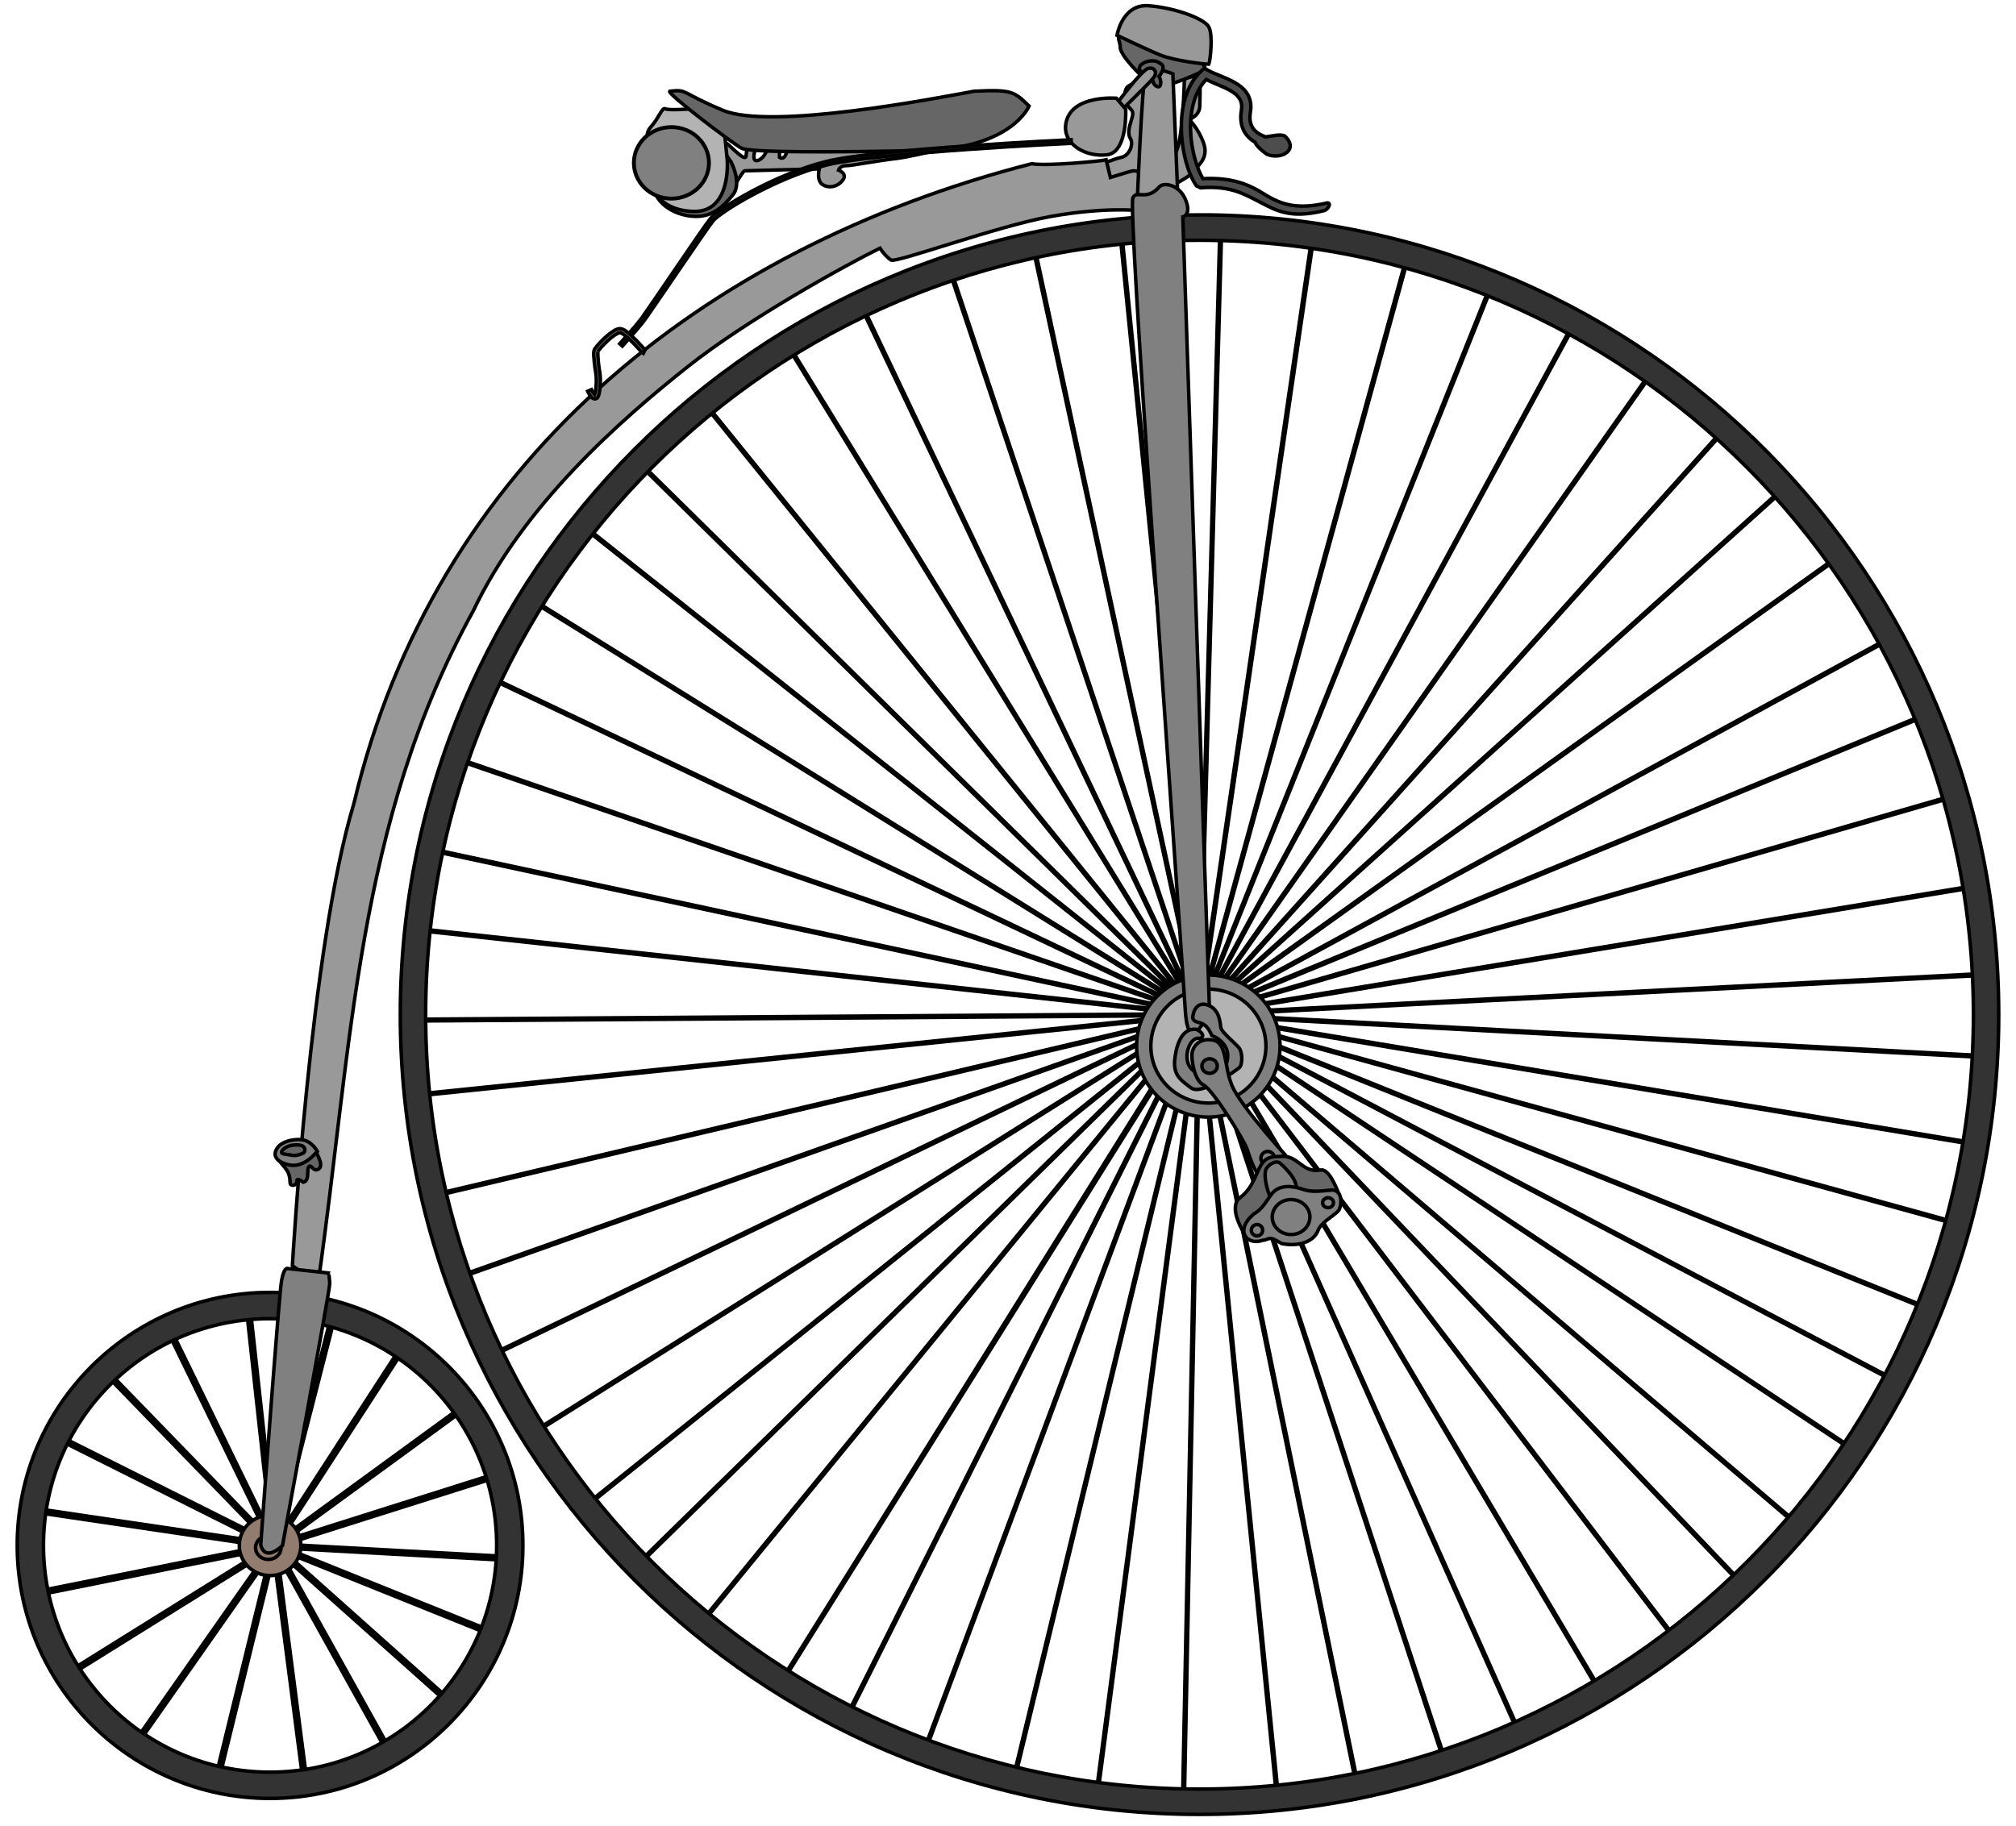 <svg width="117" height="106" viewBox="0 0 117 106" fill="none" xmlns="http://www.w3.org/2000/svg">
<path fill-rule="evenodd" clip-rule="evenodd" d="M70.695 13.246L71.004 13.251L69.81 56.356L76.041 13.689L76.35 13.735L70.119 56.402L81.548 14.824L81.848 14.907L70.469 56.31L86.434 16.452L86.719 16.568L70.731 56.48L91.231 18.694L91.503 18.842L70.985 56.665L95.757 21.485L96.011 21.665L71.239 56.84L99.97 24.82L100.2 25.028L71.686 56.808L103.422 28.253L103.629 28.483L71.764 57.154L106.611 32.197L106.791 32.45L71.741 57.555L109.597 36.934L109.745 37.207L72.216 57.647L111.722 41.354L111.837 41.645L72.257 57.97L113.381 46.059L113.469 46.355L72.16 58.321L114.589 51.309L114.64 51.613L72.354 58.602L115.156 56.411L115.17 56.72L72.543 58.902L115.165 61.181L115.151 61.49L72.349 59.202L114.626 66.251L114.575 66.555L72.52 59.548L113.626 70.882L113.543 71.182L72.188 59.774L111.971 75.832L111.856 76.118L72.395 60.198L110.049 80.021L109.906 80.293L72.165 60.425L107.676 84.058L107.505 84.316L71.713 60.498L104.431 88.394L104.233 88.629L71.787 60.969L101.205 91.835L100.979 92.047L71.427 61.047L97.393 95.115L97.149 95.304L71.086 61.107L93.006 98.1L92.739 98.257L70.814 61.255L88.314 100.549L88.033 100.674L70.699 61.753L84.01 102.229L83.715 102.325L70.289 61.499L78.921 103.603L78.617 103.668L70.045 61.864L74.299 104.328L73.99 104.355L69.699 61.49L68.837 104.563L68.528 104.558L69.386 61.684L63.809 104.199L63.505 104.162L69.068 61.73L58.988 103.318L58.689 103.244L68.842 61.361L53.78 101.74L53.495 101.629L68.446 61.541L49.273 99.789L48.996 99.65L67.98 61.772L45.498 97.68L45.236 97.514L67.985 61.103L40.802 94.327L40.562 94.133L67.68 60.992L37.101 90.959L36.885 90.738L67.307 60.928L34.073 87.559L33.88 87.319L67.399 60.457L31.031 83.306L30.866 83.043L67.187 60.231L28.547 78.84L28.414 78.559L66.952 60L26.644 74.301L26.538 74.006L66.869 59.705L25.229 69.545L25.155 69.245L67.252 59.295L24.224 63.723L24.192 63.414L66.358 59.078L23.971 59.373V59.064L66.915 58.764L24.22 54.114L24.256 53.805L66.63 58.423L24.952 49.473L25.017 49.169L67.137 58.215L26.404 44.187L26.506 43.891L67.054 57.864L28.317 39.449L28.451 39.167L67.169 57.574L30.75 34.947L30.912 34.684L67.404 57.357L33.737 30.661L33.93 30.416L67.464 57.016L36.972 26.975L37.189 26.754L67.754 56.873L40.756 23.511L40.996 23.317L68.215 56.947L45.568 20.078L45.83 19.917L68.215 56.361L49.821 17.744L50.103 17.61L68.653 56.564L54.96 15.645L55.255 15.548L68.87 56.255L59.822 14.289L60.127 14.224L69.169 56.199L64.888 13.477L65.196 13.445L69.506 56.467L70.695 13.246L70.695 13.246Z" fill="black"/>
<path fill-rule="evenodd" clip-rule="evenodd" d="M70.214 12.476C95.543 12.797 115.998 33.474 115.998 58.902C115.998 84.531 95.219 105.329 69.615 105.329C44.011 105.329 23.232 84.531 23.232 58.902C23.232 33.274 44.011 12.476 69.615 12.476C69.815 12.476 70.015 12.474 70.214 12.476ZM69.615 13.948C44.824 13.948 24.703 34.088 24.703 58.902C24.703 83.717 44.824 103.857 69.615 103.857C94.407 103.857 114.528 83.717 114.528 58.902C114.528 34.088 94.407 13.948 69.615 13.948Z" fill="#333333" stroke="black" stroke-width="0.204"/>
<path d="M15.924 89.73L2.07 87.681" stroke="black" stroke-width="0.428"/>
<path d="M15.924 89.73L3.402 83.454" stroke="black" stroke-width="0.428"/>
<path d="M15.924 89.73L6.172 79.671" stroke="black" stroke-width="0.428"/>
<path d="M15.924 89.73L9.779 77.135" stroke="black" stroke-width="0.428"/>
<path d="M15.924 89.73L14.394 75.797" stroke="black" stroke-width="0.428"/>
<path d="M15.923 89.731L19.4 76.152" stroke="black" stroke-width="0.428"/>
<path d="M15.922 89.73L23.545 77.972" stroke="black" stroke-width="0.428"/>
<path d="M15.922 89.73L27.24 81.476" stroke="black" stroke-width="0.428"/>
<path d="M15.923 89.73L29.275 85.504" stroke="black" stroke-width="0.428"/>
<path d="M15.923 89.73L28.916 94.96" stroke="black" stroke-width="0.428"/>
<path d="M15.923 89.73L26.375 99.06" stroke="black" stroke-width="0.428"/>
<path d="M15.925 89.73L22.742 101.974" stroke="black" stroke-width="0.428"/>
<path d="M15.924 89.73L17.73 103.63" stroke="black" stroke-width="0.428"/>
<path d="M15.924 89.73L12.585 103.343" stroke="black" stroke-width="0.428"/>
<path d="M15.924 89.73L7.878 101.203" stroke="black" stroke-width="0.428"/>
<path d="M15.924 89.73L4.035 97.137" stroke="black" stroke-width="0.428"/>
<path d="M15.924 89.73L2.193 92.487" stroke="black" stroke-width="0.428"/>
<path d="M15.923 89.73L29.906 90.495" stroke="black" stroke-width="0.428"/>
<path fill-rule="evenodd" clip-rule="evenodd" d="M15.862 75.027C23.87 75.128 30.347 81.674 30.347 89.712C30.347 97.813 23.765 104.401 15.671 104.401C7.577 104.401 1 97.813 1 89.712C1 81.61 7.577 75.027 15.671 75.027C15.728 75.027 15.792 75.026 15.862 75.027ZM15.671 76.551C8.406 76.551 2.523 82.439 2.523 89.712C2.523 96.984 8.406 102.877 15.671 102.877C22.937 102.877 28.824 96.984 28.824 89.712C28.824 82.439 22.937 76.551 15.671 76.551Z" fill="#333333" stroke="black" stroke-width="0.206"/>
<path fill-rule="evenodd" clip-rule="evenodd" d="M56.931 8.088C56.931 8.088 53.244 9.057 51.978 9.206C50.712 9.355 49.483 9.616 49.11 9.616C48.738 9.616 48.663 9.877 48.663 9.877C48.663 9.877 49.185 10.064 48.924 10.437C48.663 10.809 48.179 10.959 47.769 10.735C47.36 10.511 47.546 9.803 47.546 9.803C47.546 9.803 43.374 9.915 43.225 9.915C43.077 9.915 42.518 11.108 42.257 11.108C41.996 11.108 41.363 8.349 41.363 8.349C41.363 8.349 41.959 8.125 42.257 8.386C42.555 8.647 43.263 9.393 43.3 9.057C43.337 8.722 43.412 7.976 43.412 7.976L43.859 8.573C43.859 8.573 43.561 9.43 43.97 9.318C44.38 9.206 44.641 8.535 44.641 8.163C44.641 7.79 45.237 8.647 45.237 8.647V9.132C45.237 9.132 45.535 9.393 45.684 8.722C45.833 8.051 56.931 8.051 56.931 8.088V8.088Z" fill="#999999" stroke="black" stroke-width="0.204"/>
<path fill-rule="evenodd" clip-rule="evenodd" d="M68.066 10.772C68.066 10.772 69.406 10.027 69.406 9.84C69.406 9.654 70.189 9.244 69.853 8.312C69.518 7.38 68.997 6.932 68.997 6.932C68.997 6.932 69.63 6.746 69.63 6.149C69.63 5.553 69.742 4.435 69.406 4.435C69.071 4.435 68.736 4.584 68.736 4.584C68.736 4.584 68.661 8.274 68.215 8.871C67.768 9.467 67.395 9.877 67.097 9.877C66.799 9.877 66.389 7.976 66.389 7.305C66.389 6.634 66.464 4.435 66.464 4.435C66.464 4.435 65.794 4.807 65.496 4.994C65.198 5.18 65.235 5.851 65.458 6.149C65.682 6.448 65.831 6.41 65.682 6.895C65.533 7.38 65.421 7.752 65.607 8.051C65.794 8.349 65.57 9.02 65.086 9.132C64.602 9.244 64.006 9.505 64.006 9.505L64.527 11.331C64.527 11.331 64.639 11.741 64.937 11.22C65.235 10.697 65.347 10.325 65.905 10.325C66.464 10.325 66.837 10.959 67.134 10.959C67.432 10.959 67.916 10.847 68.066 10.772H68.066Z" fill="#999999" stroke="black" stroke-width="0.204"/>
<path fill-rule="evenodd" clip-rule="evenodd" d="M65.962 60.726C65.961 61.267 66.069 61.804 66.278 62.304C66.487 62.804 66.794 63.259 67.18 63.642C67.567 64.025 68.026 64.329 68.531 64.536C69.037 64.743 69.578 64.85 70.125 64.85C70.672 64.85 71.214 64.743 71.719 64.536C72.225 64.329 72.684 64.025 73.07 63.642C73.457 63.259 73.764 62.804 73.973 62.304C74.182 61.804 74.289 61.267 74.289 60.726C74.289 60.185 74.182 59.648 73.973 59.148C73.764 58.648 73.457 58.193 73.07 57.81C72.684 57.427 72.225 57.123 71.719 56.916C71.214 56.709 70.672 56.602 70.125 56.602C69.578 56.602 69.037 56.709 68.531 56.916C68.026 57.123 67.567 57.427 67.18 57.81C66.794 58.193 66.487 58.648 66.278 59.148C66.069 59.648 65.961 60.185 65.962 60.726Z" fill="#808080" stroke="black" stroke-width="0.204"/>
<path fill-rule="evenodd" clip-rule="evenodd" d="M66.79 60.726C66.79 61.16 66.876 61.59 67.043 61.992C67.211 62.393 67.457 62.757 67.767 63.065C68.077 63.372 68.446 63.615 68.851 63.782C69.256 63.948 69.691 64.034 70.129 64.034C70.568 64.034 71.002 63.948 71.408 63.782C71.813 63.615 72.181 63.372 72.491 63.065C72.802 62.757 73.047 62.393 73.215 61.992C73.383 61.59 73.469 61.16 73.469 60.726C73.469 60.292 73.383 59.862 73.215 59.46C73.047 59.059 72.802 58.694 72.491 58.387C72.181 58.08 71.813 57.836 71.408 57.67C71.002 57.504 70.568 57.418 70.129 57.418C69.691 57.418 69.256 57.504 68.851 57.67C68.446 57.836 68.077 58.08 67.767 58.387C67.457 58.694 67.211 59.059 67.043 59.46C66.876 59.862 66.79 60.292 66.79 60.726Z" fill="#B3B3B3" stroke="black" stroke-width="0.204"/>
<path fill-rule="evenodd" clip-rule="evenodd" d="M69.818 3.652C69.744 3.875 70.377 3.913 69.222 4.397C68.068 4.882 67.249 5.18 66.727 4.807C66.206 4.435 65.014 3.204 65.014 2.757C65.014 2.31 64.679 2.123 65.237 1.75C65.796 1.378 69.707 3.54 69.818 3.652Z" fill="#666666" stroke="black" stroke-width="0.204"/>
<path fill-rule="evenodd" clip-rule="evenodd" d="M64.195 9.279L64.444 10.303C65.137 10.094 65.656 9.916 65.794 9.916C66.129 9.916 66.615 10.175 66.615 10.585C66.615 10.995 66.241 12.19 66.241 12.19L66.094 12.227C66.094 12.227 64.121 12.005 60.992 12.564C57.863 13.123 52.012 15.283 51.714 15.096C51.516 14.972 51.239 14.683 51.074 14.404C49.078 15.384 43.378 18.537 39.911 21.287C35.963 24.419 30.377 29.335 27.472 35.449C20.682 47.74 20.427 60.804 18.457 74.522L16.969 73.475C16.969 73.475 18.008 54.987 20.541 46.636C25.204 26.984 40.671 14.44 59.872 9.505C60.766 9.654 63.897 9.354 64.195 9.279Z" fill="#999999" stroke="black" stroke-width="0.204"/>
<path fill-rule="evenodd" clip-rule="evenodd" d="M68.366 11.667L68.068 4.285C68.068 4.285 66.727 3.764 66.504 4.136C66.28 4.509 65.982 12.189 65.982 12.189L68.366 11.667Z" fill="#999999" stroke="black" stroke-width="0.204"/>
<path fill-rule="evenodd" clip-rule="evenodd" d="M67.266 4.435C67.266 4.435 67.759 3.847 67.312 3.67C66.882 3.299 65.764 3.739 66.241 4.192C66.586 4.453 66.921 4.593 66.93 4.761C66.94 4.929 67.256 5.171 67.34 4.947C67.424 4.723 67.275 4.444 67.266 4.435H67.266Z" fill="#666666" stroke="black" stroke-width="0.204"/>
<path fill-rule="evenodd" clip-rule="evenodd" d="M70.225 59.566L68.644 12.591C68.644 12.591 69.171 12.486 68.802 11.59C68.434 10.694 67.525 10.566 67.275 10.852C66.538 11.695 65.958 11.01 65.748 11.484C65.457 12.14 67.764 43.473 68.802 58.828C68.802 58.828 68.855 59.672 69.066 59.883C69.276 60.093 69.346 60.21 69.562 59.788C69.924 59.079 70.225 59.672 70.225 59.566Z" fill="#808080" stroke="black" stroke-width="0.204"/>
<path fill-rule="evenodd" clip-rule="evenodd" d="M70.327 60.112C69.895 59.066 69.382 59.557 69.221 59.101C69.221 58.785 69.435 58.09 70.12 58.354C70.804 58.617 70.804 59.408 70.857 59.672C70.91 59.935 71.7 60.568 71.91 60.831C72.121 61.095 72.121 61.833 71.91 61.991C71.7 62.15 69.751 63.626 69.119 63.151C68.487 62.677 68.118 62.413 68.171 61.57C68.233 60.944 68.469 59.639 69.437 59.756C69.964 60.019 69.828 60.305 69.567 60.273C68.801 60.18 68.163 62.877 70.686 62.279C71.073 62.317 71.904 60.785 70.327 60.112Z" fill="#808080" stroke="black" stroke-width="0.204"/>
<path fill-rule="evenodd" clip-rule="evenodd" d="M42.415 9.375C42.415 9.375 43.099 10.641 42.52 11.326C41.941 12.011 41.309 12.697 40.044 12.539C38.78 12.381 37.99 11.537 37.99 10.957C37.99 10.377 40.519 8.374 40.992 8.005C41.467 7.636 42.309 9.323 42.415 9.375Z" fill="#666666" stroke="black" stroke-width="0.204"/>
<path fill-rule="evenodd" clip-rule="evenodd" d="M42.204 9.27C42.204 9.27 42.468 12.328 40.255 12.275C38.043 12.222 37.78 10.588 37.78 10.588C37.78 10.588 37.2 8.005 37.727 7.425C38.254 6.845 38.412 6.212 38.623 6.318C38.833 6.423 40.15 6.318 40.15 6.318L40.887 6.265L42.046 7.688L42.204 9.27L42.204 9.27Z" fill="#B3B3B3" stroke="black" stroke-width="0.204"/>
<path fill-rule="evenodd" clip-rule="evenodd" d="M59.723 6.155C59.723 6.155 58.742 8.61 53.593 8.732C48.445 8.855 43.541 8.855 43.05 8.61C42.56 8.364 38.538 5.306 38.882 5.296C39.927 5.178 39.463 5.362 41.947 6.401C44.741 7.569 54.287 5.706 56.536 5.296C58.776 5.184 58.856 5.332 59.723 6.155Z" fill="#666666" stroke="black" stroke-width="0.204"/>
<path fill-rule="evenodd" clip-rule="evenodd" d="M74.598 67.053C74.598 67.053 71.971 64.174 71.496 63.014C71.022 61.855 71.233 60.536 70.39 60.378C69.548 60.22 69.173 60.831 69.173 61.253C69.173 61.675 69.331 62.729 69.858 62.993C70.385 63.257 72.228 66.209 72.386 66.736C72.544 67.263 72.913 68.213 73.229 68.476C73.545 68.74 74.546 69.478 74.809 68.951C75.072 68.423 74.598 67.158 74.598 67.053Z" fill="#808080" stroke="black" stroke-width="0.204"/>
<path fill-rule="evenodd" clip-rule="evenodd" d="M73.177 67.237C73.177 67.455 73.354 67.632 73.572 67.632C73.79 67.632 73.967 67.455 73.967 67.237C73.967 67.019 73.79 66.842 73.572 66.842C73.354 66.842 73.177 67.019 73.177 67.237Z" fill="#808080" stroke="black" stroke-width="0.204"/>
<path fill-rule="evenodd" clip-rule="evenodd" d="M77.705 69.32C77.521 68.858 77.106 67.813 76.625 67.922C75.539 68.112 75.35 67.011 74.281 67.132C73.661 67.147 73.375 67.215 73.07 67.843C72.765 68.471 72.621 69.06 71.859 69.61C71.57 69.974 71.661 70.638 72.122 71.455C73.636 71.376 77.047 69.913 77.705 69.32Z" fill="#666666" stroke="black" stroke-width="0.204"/>
<path fill-rule="evenodd" clip-rule="evenodd" d="M75.23 69.056C75.322 68.493 74.596 67.795 74.309 67.54C74.021 67.286 73.533 67.687 73.463 67.899C73.359 68.171 73.444 68.91 73.785 69.646C74.199 69.993 75.139 69.619 75.23 69.056Z" fill="#808080" stroke="black" stroke-width="0.204"/>
<path fill-rule="evenodd" clip-rule="evenodd" d="M77.759 70.11C77.835 69.975 77.954 69.116 77.311 69.082C76.378 69.181 76.047 69.188 75.573 69.03C75.099 68.871 74.23 68.687 73.756 69.372C73.282 70.058 73.177 70.216 72.755 70.48C71.627 71.456 72.382 72.312 73.256 72.008C73.73 71.956 73.572 71.692 74.388 72.193C75.494 72.404 76.284 72.008 76.495 71.428C76.706 70.849 77.736 70.456 77.759 70.11Z" fill="#808080" stroke="black" stroke-width="0.204"/>
<path fill-rule="evenodd" clip-rule="evenodd" d="M69.753 61.886C69.753 62.119 69.954 62.308 70.201 62.308C70.448 62.308 70.648 62.119 70.648 61.886C70.648 61.653 70.448 61.464 70.201 61.464C69.954 61.464 69.753 61.653 69.753 61.886Z" fill="#666666" stroke="black" stroke-width="0.204"/>
<path fill-rule="evenodd" clip-rule="evenodd" d="M72.623 71.415C72.623 71.597 72.77 71.744 72.952 71.744C73.134 71.744 73.281 71.597 73.281 71.415C73.281 71.233 73.134 71.086 72.952 71.086C72.77 71.086 72.623 71.233 72.623 71.415Z" fill="#808080" stroke="black" stroke-width="0.204"/>
<path fill-rule="evenodd" clip-rule="evenodd" d="M76.759 69.82C76.759 69.98 76.9 70.109 77.075 70.109C77.249 70.109 77.391 69.98 77.391 69.82C77.391 69.66 77.249 69.531 77.075 69.531C76.9 69.531 76.759 69.66 76.759 69.82Z" fill="#808080" stroke="black" stroke-width="0.204"/>
<path fill-rule="evenodd" clip-rule="evenodd" d="M73.836 70.651C73.836 71.211 74.325 71.666 74.929 71.666C75.532 71.666 76.022 71.211 76.022 70.651C76.022 70.09 75.532 69.636 74.929 69.636C74.325 69.636 73.836 70.09 73.836 70.651Z" fill="#808080" stroke="black" stroke-width="0.204"/>
<path fill-rule="evenodd" clip-rule="evenodd" d="M66.95 4.509C66.688 4.856 64.492 6.97 64.492 6.97V6.448C64.492 6.448 66.267 4.003 66.652 3.969C66.95 3.885 67.211 4.164 66.95 4.509Z" fill="#999999" stroke="black" stroke-width="0.204"/>
<path fill-rule="evenodd" clip-rule="evenodd" d="M65.331 6.336C65.331 6.336 65.452 8.821 64.269 8.983C63.04 9.15 61.552 8.363 61.885 7.044C62.276 5.497 64.79 5.702 64.79 5.702L65.331 6.336Z" fill="#999999" stroke="black" stroke-width="0.204"/>
<path fill-rule="evenodd" clip-rule="evenodd" d="M69.896 3.956L70.067 4.057C70.446 4.287 71.106 4.474 71.666 4.795C71.946 4.956 72.208 5.158 72.385 5.441C72.562 5.724 72.639 6.084 72.569 6.497C72.498 6.925 72.568 7.207 72.698 7.415C72.874 7.69 73.153 7.832 73.445 7.946C73.748 7.915 74.33 7.756 74.57 7.9C75.417 8.713 74.334 9.299 73.519 8.952C73.047 8.605 72.903 8.413 72.837 8.255C72.613 8.126 72.402 7.945 72.247 7.697C72.044 7.373 71.955 6.937 72.044 6.41C72.096 6.102 72.044 5.899 71.933 5.722C71.823 5.546 71.64 5.392 71.403 5.257C70.992 5.021 70.459 4.849 70.002 4.615C69.324 5.322 69.059 6.438 69.094 7.568C69.13 8.696 69.461 9.795 69.813 10.372C71.529 10.282 72.527 10.733 73.362 11.263C74.403 11.923 75.361 12.169 77.031 11.779C77.291 11.779 77.072 12.17 76.848 12.226C74.875 12.72 74.055 12.212 73.122 11.733C72.189 11.254 71.401 10.768 69.675 10.903L69.435 10.788C68.957 10.095 68.605 8.873 68.564 7.586C68.524 6.3 68.809 4.94 69.753 4.089L69.896 3.956V3.956Z" fill="#4D4D4D" stroke="black" stroke-width="0.204"/>
<path fill-rule="evenodd" clip-rule="evenodd" d="M70.154 3.726C69.782 3.726 68.106 3.503 67.361 3.204C66.616 2.906 64.828 2.049 64.828 2.049C64.828 2.049 65.126 0.222 66.653 0.334C68.18 0.446 69.893 1.079 70.154 1.564C70.415 2.049 70.229 3.577 70.154 3.726Z" fill="#999999" stroke="black" stroke-width="0.204"/>
<path fill-rule="evenodd" clip-rule="evenodd" d="M13.886 89.714C13.886 90.178 14.074 90.624 14.409 90.953C14.744 91.281 15.199 91.466 15.673 91.466C16.147 91.466 16.602 91.281 16.937 90.953C17.273 90.624 17.461 90.178 17.461 89.714C17.461 89.249 17.273 88.803 16.937 88.475C16.602 88.146 16.147 87.962 15.673 87.962C15.199 87.962 14.744 88.146 14.409 88.475C14.074 88.803 13.886 89.249 13.886 89.714Z" fill="#917C6F" stroke="black" stroke-width="0.204"/>
<path fill-rule="evenodd" clip-rule="evenodd" d="M14.831 89.842C14.831 89.932 14.85 90.021 14.887 90.105C14.924 90.188 14.978 90.263 15.047 90.327C15.116 90.391 15.197 90.442 15.287 90.476C15.377 90.511 15.473 90.528 15.571 90.528C15.668 90.528 15.764 90.511 15.854 90.476C15.944 90.442 16.026 90.391 16.094 90.327C16.163 90.263 16.218 90.188 16.255 90.105C16.292 90.021 16.311 89.932 16.311 89.842C16.311 89.752 16.292 89.663 16.255 89.579C16.218 89.496 16.163 89.42 16.094 89.357C16.026 89.293 15.944 89.242 15.854 89.208C15.764 89.173 15.668 89.155 15.571 89.155C15.473 89.155 15.377 89.173 15.287 89.208C15.197 89.242 15.116 89.293 15.047 89.357C14.978 89.42 14.924 89.496 14.887 89.579C14.85 89.663 14.831 89.752 14.831 89.842Z" fill="#917C6F" stroke="black" stroke-width="0.204"/>
<path fill-rule="evenodd" clip-rule="evenodd" d="M19.134 73.906L16.711 73.643C16.711 73.643 16.5 73.485 16.342 74.328C16.184 75.172 15.131 89.67 15.131 89.67C15.131 89.67 15.296 90.729 16.395 89.723C16.395 89.723 19.134 74.961 19.134 74.539C19.134 74.117 19.029 73.854 19.134 73.906Z" fill="#808080" stroke="black" stroke-width="0.204"/>
<path fill-rule="evenodd" clip-rule="evenodd" d="M17.601 68.63C17.601 68.63 17.228 68.332 17.228 68.555C17.228 68.779 17.042 68.854 16.893 68.779C16.744 68.705 16.968 68.332 16.558 67.81C16.148 67.288 16.037 67.288 16.148 67.102C16.26 66.915 16.744 66.542 17.452 66.654C18.159 66.766 18.308 66.803 18.383 66.953C18.457 67.102 18.853 67.803 18.381 67.907C18.14 67.959 18.033 67.514 17.899 67.773C17.807 67.951 17.97 68.551 17.601 68.63H17.601Z" fill="#666666" stroke="black" stroke-width="0.204"/>
<path fill-rule="evenodd" clip-rule="evenodd" d="M18.27 66.99C18.27 66.99 17.6 67.81 16.781 67.624C15.961 67.437 15.812 67.027 16.11 66.617C16.408 66.207 17.265 66.058 17.712 66.207C18.159 66.356 18.419 66.841 18.419 66.841L18.27 66.99Z" fill="#808080" stroke="black" stroke-width="0.204"/>
<path fill-rule="evenodd" clip-rule="evenodd" d="M17.638 66.915C17.638 66.915 17.265 67.138 16.93 67.064C16.595 66.989 16.223 67.026 16.372 66.803C16.521 66.58 16.893 66.431 17.34 66.468C17.787 66.505 17.712 66.84 17.638 66.915Z" fill="#666666" stroke="black" stroke-width="0.204"/>
<path fill-rule="evenodd" clip-rule="evenodd" d="M36.787 9.454C36.787 10.005 37.017 10.533 37.425 10.922C37.834 11.311 38.388 11.53 38.966 11.53C39.544 11.53 40.098 11.311 40.506 10.922C40.915 10.533 41.145 10.005 41.145 9.454C41.145 8.904 40.915 8.376 40.506 7.987C40.098 7.598 39.544 7.379 38.966 7.379C38.388 7.379 37.834 7.598 37.425 7.987C37.017 8.376 36.787 8.904 36.787 9.454Z" fill="#808080" stroke="black" stroke-width="0.224"/>
<path fill-rule="evenodd" clip-rule="evenodd" d="M62.164 8.112L62.173 8.32C62.173 8.32 59.358 8.451 56.172 8.675C52.987 8.899 49.424 9.216 47.973 9.579C46.511 9.945 44.961 10.63 43.729 11.286C43.112 11.614 42.574 11.937 42.166 12.208C41.758 12.48 41.477 12.707 41.392 12.813C41.294 12.935 41.006 13.343 40.636 13.878C40.266 14.414 39.809 15.081 39.355 15.747C38.446 17.078 37.556 18.385 37.387 18.611C37.228 18.824 36.921 19.182 36.65 19.493C36.731 19.568 36.815 19.643 36.894 19.723C37.04 19.872 37.174 20.019 37.272 20.129C37.369 20.239 37.433 20.314 37.433 20.314L37.336 20.508C37.336 20.508 37.192 20.394 37.097 20.286C37.001 20.178 36.87 20.034 36.728 19.889C36.653 19.813 36.575 19.739 36.497 19.668C36.32 19.869 36.12 20.092 36.12 20.092L35.967 19.954C35.967 19.954 36.167 19.73 36.341 19.534C36.325 19.521 36.31 19.504 36.295 19.492C36.158 19.384 36.029 19.317 35.99 19.313C35.957 19.309 35.829 19.352 35.691 19.442C35.553 19.532 35.396 19.66 35.248 19.797C35.101 19.934 34.963 20.079 34.861 20.198C34.81 20.258 34.765 20.309 34.737 20.351C34.709 20.392 34.697 20.432 34.7 20.415C34.69 20.467 34.696 20.689 34.718 20.927C34.741 21.166 34.774 21.437 34.811 21.638C34.852 21.865 34.853 22.203 34.825 22.5C34.81 22.649 34.79 22.783 34.76 22.892C34.745 22.947 34.728 22.997 34.705 23.04C34.681 23.083 34.649 23.132 34.576 23.151C34.483 23.174 34.407 23.131 34.354 23.086C34.302 23.041 34.261 22.983 34.225 22.929C34.154 22.821 34.105 22.712 34.105 22.712L34.322 22.616C34.322 22.616 34.365 22.712 34.423 22.8C34.451 22.842 34.482 22.88 34.506 22.902C34.514 22.883 34.521 22.864 34.529 22.832C34.553 22.744 34.576 22.617 34.589 22.477C34.617 22.197 34.613 21.862 34.58 21.679C34.542 21.47 34.507 21.196 34.483 20.95C34.46 20.704 34.443 20.504 34.47 20.369C34.482 20.306 34.508 20.268 34.543 20.217C34.579 20.165 34.627 20.105 34.682 20.041C34.791 19.914 34.932 19.765 35.087 19.622C35.242 19.479 35.406 19.345 35.562 19.243C35.718 19.142 35.861 19.067 36.014 19.082C36.162 19.097 36.293 19.189 36.442 19.308C36.461 19.323 36.479 19.343 36.498 19.359C36.771 19.046 37.075 18.688 37.226 18.487C37.372 18.291 38.276 16.963 39.184 15.631C39.639 14.966 40.095 14.294 40.466 13.758C40.836 13.223 41.118 12.825 41.231 12.684C41.357 12.526 41.636 12.309 42.051 12.033C42.466 11.757 43.01 11.432 43.632 11.101C44.875 10.439 46.435 9.753 47.923 9.381C49.422 9.005 52.966 8.691 56.154 8.467C59.342 8.243 62.164 8.112 62.164 8.112L62.164 8.112Z" fill="#917C6F" stroke="black" stroke-width="0.204"/>
</svg>
